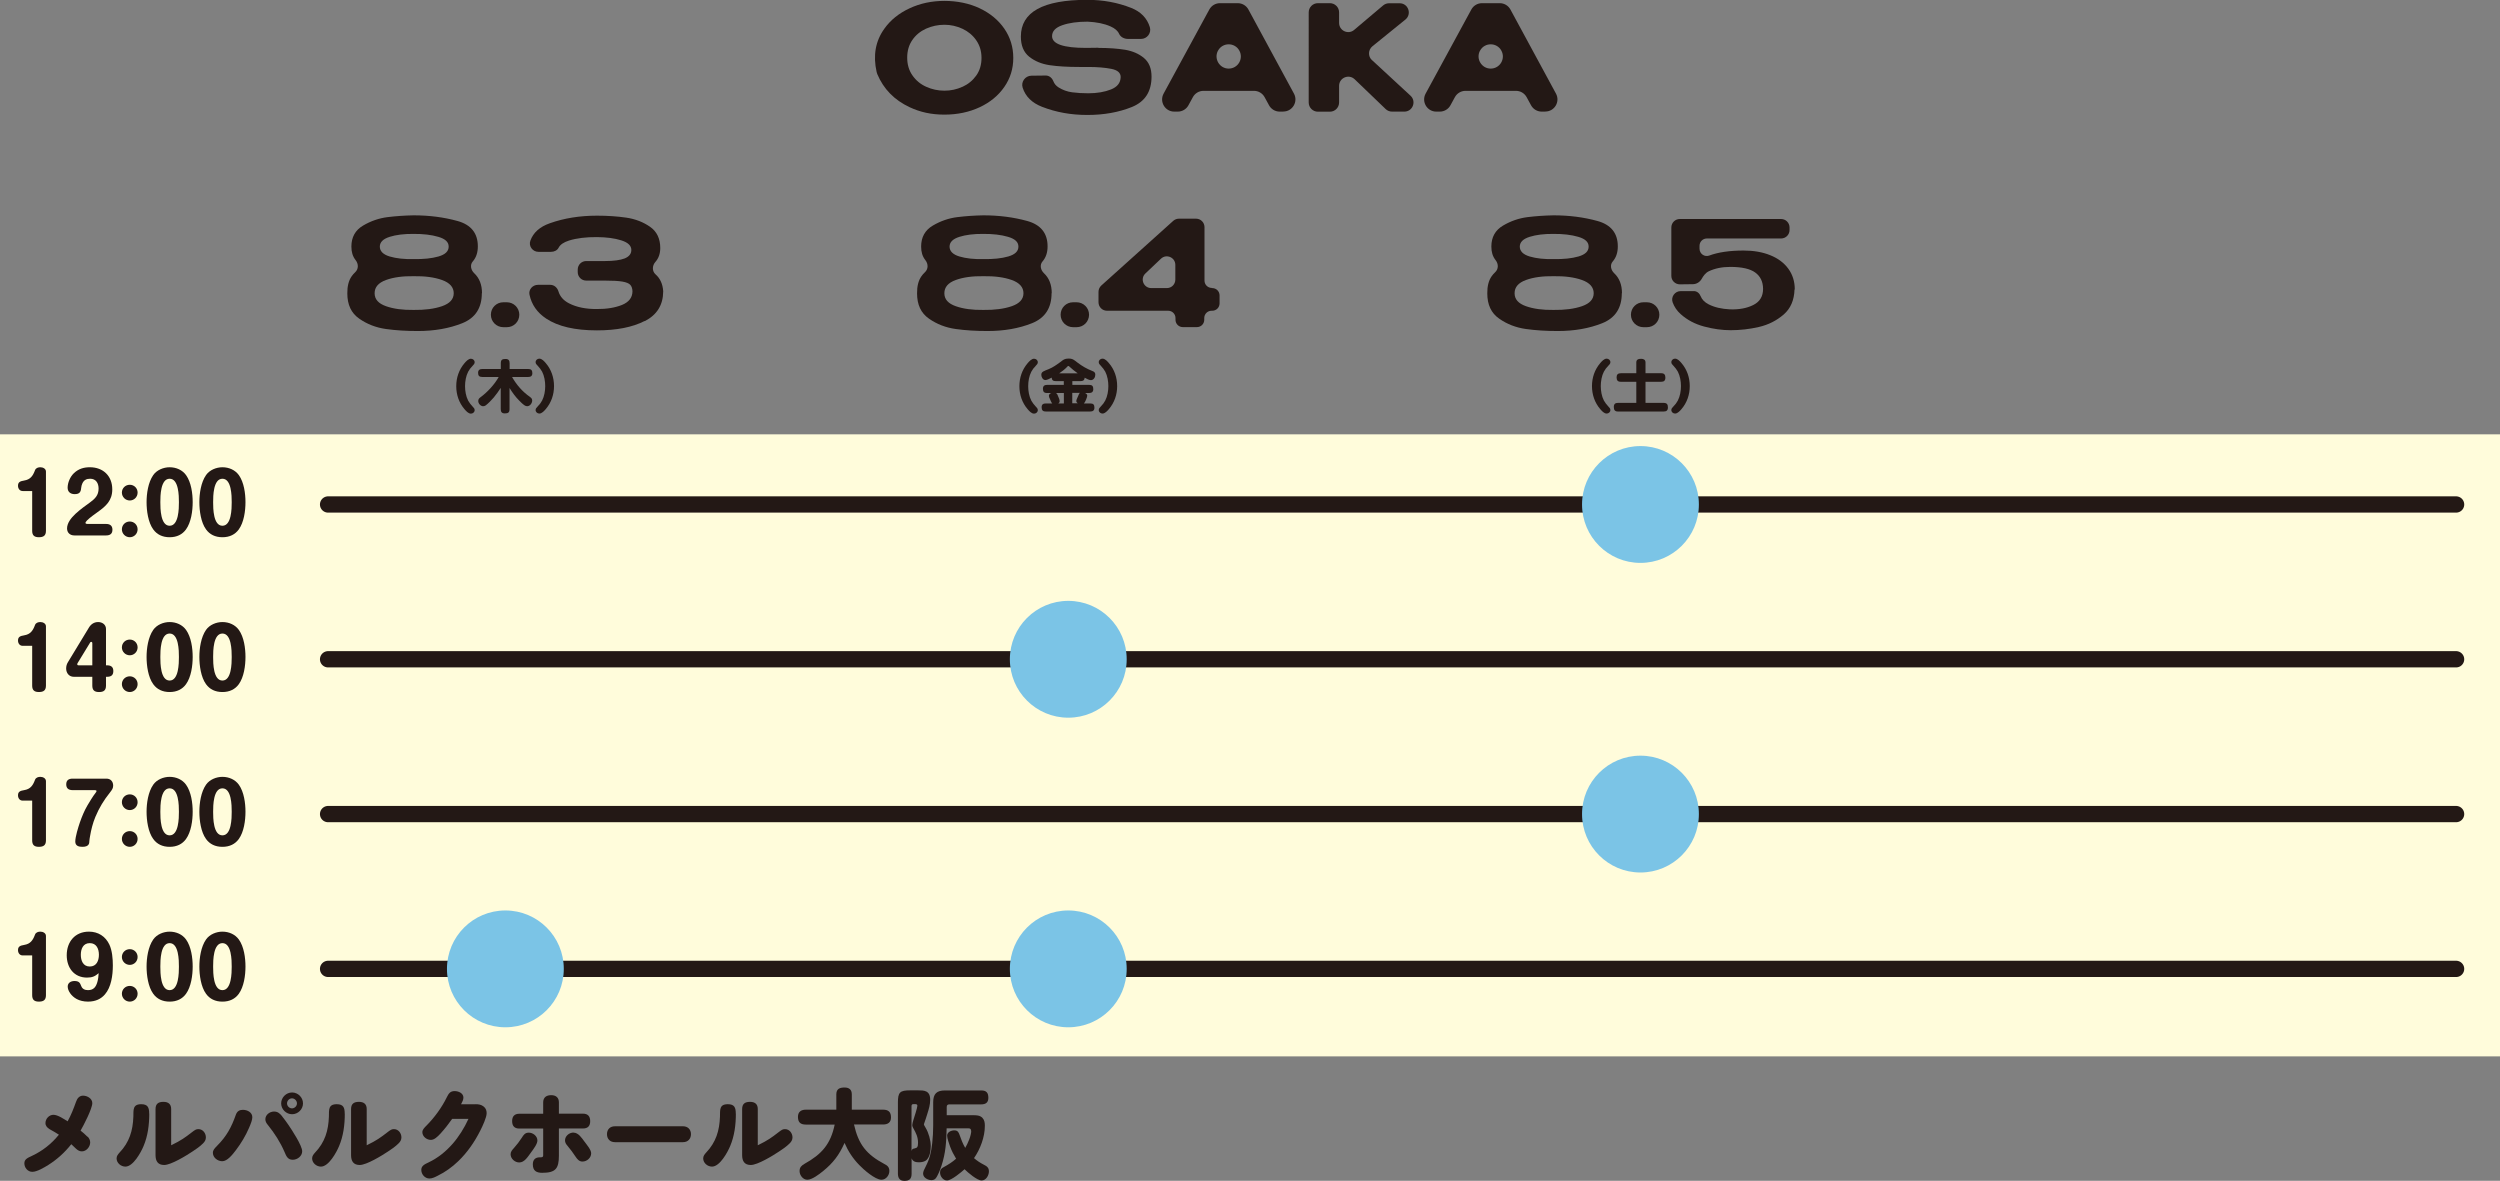 <?xml version="1.0" encoding="UTF-8"?><svg id="_レイヤー_2" xmlns="http://www.w3.org/2000/svg" viewBox="0 0 306.85 144.93"><rect x="0" y="0" width="306.85" height="144.93" fill="#808080" stroke="none"/><defs><style>.cls-1{fill:#fffcdb;}.cls-2{fill:#7bc4e6;}.cls-3{fill:#231815;}.cls-4{fill:none;stroke:#231815;stroke-linecap:round;stroke-miterlimit:10;stroke-width:2px;}</style></defs><g id="_レイヤー_1-2"><rect class="cls-1" y="53.31" width="306.85" height="76.35"/><path class="cls-3" d="m59.14,35.99c0,1.81-.8,3.04-2.4,3.68-1.6.64-3.42.96-5.47.96-1.4,0-2.71-.08-3.91-.25-1.21-.17-2.3-.59-3.27-1.27-.98-.68-1.46-1.71-1.46-3.1-.01-.86.16-1.56.52-2.08.12-.18.27-.35.43-.5.44-.4.44-1.03.07-1.5s-.52-1-.52-1.67c0-1.15.48-2.01,1.43-2.57s1.96-.91,3.01-1.04,2.12-.2,3.2-.22c1.91,0,3.7.23,5.37.69,1.67.46,2.51,1.5,2.51,3.12,0,.76-.21,1.38-.62,1.85-.37.42-.24,1.05.17,1.44.64.6.96,1.42.96,2.45Zm-4.88,1.59c.95-.33,1.43-.86,1.43-1.59s-.48-1.28-1.43-1.62-2.11-.49-3.48-.47c-1.34-.02-2.48.13-3.41.47s-1.39.88-1.39,1.62.46,1.26,1.39,1.59c.93.33,2.06.48,3.39.46,1.38.02,2.54-.13,3.5-.46Zm-6.43-8.51c-.8.25-1.21.65-1.21,1.2s.4.97,1.21,1.21c.81.24,1.79.35,2.96.32,1.19.02,2.2-.08,3.03-.32s1.25-.64,1.25-1.21-.42-.95-1.27-1.2c-.84-.25-1.87-.37-3.07-.36-1.14-.01-2.11.11-2.91.36Z"/><path class="cls-3" d="m63.74,38.63h0c0,.85-.68,1.53-1.53,1.53h-.43c-.84,0-1.53-.68-1.53-1.53h0c0-.85.68-1.53,1.53-1.53h.43c.84,0,1.53.68,1.53,1.53Z"/><path class="cls-3" d="m79.12,39.4c-1.5.77-3.45,1.15-5.86,1.15-2.69,0-4.76-.48-6.21-1.44-1.11-.73-1.8-1.71-2.06-2.94-.14-.63.39-1.21,1.03-1.21h1.52c.49,0,.87.35,1.01.82.19.62.62,1.11,1.29,1.45.93.48,2.07.71,3.42.7,1.2.01,2.22-.16,3.08-.5.85-.35,1.28-.9,1.29-1.67-.01-.36-.11-.63-.28-.81s-.5-.31-.97-.39c-.47-.08-1.19-.12-2.15-.12h-2.28c-.58,0-1.04-.47-1.04-1.04v-.32c0-.58.47-1.04,1.04-1.04h2.28c1.08,0,1.89-.11,2.44-.32.54-.22.82-.56.82-1.04,0-.53-.41-.92-1.23-1.18-.82-.26-1.82-.39-2.99-.4-1.34-.01-2.48.13-3.42.42-.67.21-1.1.51-1.29.89-.17.33-.55.5-.93.5h-1.54c-.72,0-1.24-.71-.99-1.38.36-.99,1.16-1.7,2.39-2.13,1.74-.62,3.67-.93,5.78-.93,1.28,0,2.48.08,3.59.24,1.11.16,2.08.54,2.92,1.12s1.26,1.46,1.26,2.61c0,.69-.2,1.26-.6,1.71s-.42,1.13.02,1.52c.57.5.88,1.19.94,2.06v.04c-.01,1.67-.77,2.88-2.27,3.65Z"/><path class="cls-3" d="m129.07,35.99c0,1.81-.8,3.04-2.4,3.68-1.6.64-3.42.96-5.47.96-1.4,0-2.71-.08-3.91-.25-1.21-.17-2.3-.59-3.27-1.27-.98-.68-1.46-1.71-1.46-3.1-.01-.86.16-1.56.52-2.08.12-.18.27-.35.43-.5.44-.4.44-1.03.07-1.5s-.52-1-.52-1.67c0-1.15.48-2.01,1.43-2.57s1.96-.91,3.01-1.04,2.12-.2,3.2-.22c1.91,0,3.7.23,5.37.69,1.67.46,2.51,1.5,2.51,3.12,0,.76-.21,1.38-.62,1.85-.37.42-.24,1.05.17,1.44.64.6.96,1.42.96,2.45Zm-4.88,1.59c.95-.33,1.43-.86,1.43-1.59s-.48-1.28-1.43-1.62-2.11-.49-3.48-.47c-1.34-.02-2.48.13-3.41.47s-1.39.88-1.39,1.62.46,1.26,1.39,1.59c.93.33,2.06.48,3.39.46,1.38.02,2.54-.13,3.5-.46Zm-6.43-8.51c-.8.25-1.21.65-1.21,1.2s.4.97,1.21,1.21c.81.24,1.79.35,2.96.32,1.19.02,2.2-.08,3.03-.32s1.25-.64,1.25-1.21-.42-.95-1.27-1.2c-.84-.25-1.87-.37-3.07-.36-1.14-.01-2.11.11-2.91.36Z"/><path class="cls-3" d="m133.67,38.63h0c0,.85-.68,1.53-1.53,1.53h-.43c-.84,0-1.53-.68-1.53-1.53h0c0-.85.68-1.53,1.53-1.53h.43c.84,0,1.53.68,1.53,1.53Z"/><path class="cls-3" d="m148.71,35.36h.08c.5,0,.9.4.9.9v.98c0,.5-.4.9-.9.9h-.08c-.5,0-.9.4-.9.9v.21c0,.5-.4.9-.9.9h-1.73c-.5,0-.9-.4-.9-.9v-.21c0-.5-.4-.9-.9-.9h-7.51c-.58,0-1.04-.47-1.04-1.04v-1.28c0-.3.13-.58.35-.78l8.82-7.93c.19-.17.44-.27.7-.27h2.1c.58,0,1.04.47,1.04,1.04v6.56c0,.5.4.9.9.9Zm-6.21-3.61l-1.91,1.81c-.69.65-.23,1.8.72,1.8h1.91c.58,0,1.04-.47,1.04-1.04v-1.81c0-.91-1.09-1.39-1.76-.76Z"/><path class="cls-3" d="m199.06,35.99c0,1.81-.8,3.04-2.4,3.68-1.6.64-3.42.96-5.47.96-1.4,0-2.71-.08-3.91-.25-1.21-.17-2.3-.59-3.27-1.27-.98-.68-1.46-1.71-1.46-3.1-.01-.86.16-1.56.52-2.08.12-.18.27-.35.43-.5.44-.4.44-1.03.07-1.5s-.52-1-.52-1.67c0-1.15.48-2.01,1.43-2.57s1.96-.91,3.01-1.04,2.12-.2,3.2-.22c1.91,0,3.7.23,5.37.69,1.67.46,2.51,1.5,2.51,3.12,0,.76-.21,1.38-.62,1.85-.37.42-.24,1.05.17,1.44.64.6.96,1.42.96,2.45Zm-4.88,1.59c.95-.33,1.43-.86,1.43-1.59s-.48-1.28-1.43-1.62-2.11-.49-3.48-.47c-1.34-.02-2.48.13-3.41.47s-1.39.88-1.39,1.62.46,1.26,1.39,1.59c.93.33,2.06.48,3.39.46,1.38.02,2.54-.13,3.5-.46Zm-6.43-8.51c-.8.25-1.21.65-1.21,1.2s.4.97,1.21,1.21c.81.24,1.79.35,2.96.32,1.19.02,2.2-.08,3.03-.32s1.25-.64,1.25-1.21-.42-.95-1.27-1.2c-.84-.25-1.87-.37-3.07-.36-1.14-.01-2.11.11-2.91.36Z"/><path class="cls-3" d="m203.67,38.63h0c0,.85-.68,1.53-1.53,1.53h-.43c-.84,0-1.53-.68-1.53-1.53h0c0-.85.68-1.53,1.53-1.53h.43c.84,0,1.53.68,1.53,1.53Z"/><path class="cls-3" d="m220.26,35.52c-.04,1.32-.48,2.35-1.34,3.09-.86.74-1.86,1.25-3.02,1.52-1.16.27-2.32.4-3.48.4-1.04,0-2.13-.15-3.25-.45-1.13-.3-2.09-.81-2.89-1.53-.46-.41-.78-.89-.98-1.44-.24-.67.28-1.38.99-1.38h1.59c.41-.01.72.27.87.65.16.4.48.72.96.97.72.37,1.59.57,2.62.62,1.13.04,2.09-.14,2.88-.54.79-.4,1.19-1.05,1.19-1.98-.01-.88-.33-1.54-.96-2-.63-.46-1.65-.69-3.07-.69-1,0-1.88.18-2.64.54-.38.18-.67.57-.86.92-.22.39-.62.65-1.06.66l-1.62.02c-.58,0-1.05-.46-1.05-1.04v-5.94c0-.58.47-1.04,1.04-1.04h12.43c.58,0,1.04.47,1.04,1.04v.31c0,.58-.47,1.04-1.04,1.04h-9.11c-.5,0-.9.4-.9.9v.35c0,.63.62,1.07,1.21.84,1.08-.4,2.48-.61,4.21-.61,1.22,0,2.31.19,3.25.57.95.38,1.69.93,2.22,1.65.53.72.8,1.57.8,2.55v.02Z"/><path class="cls-3" d="m10.76,139.51c.18.19.31.43.31.71,0,.53-.46,1.1-1.02,1.1-.28,0-.5-.13-.71-.32-.19-.19-.38-.37-.59-.56-.79,1-1.73,1.86-2.81,2.54-.48.3-1.39.85-1.97.85s-.98-.52-.98-1.04c0-.49.35-.65.91-.91,1.31-.61,2.43-1.49,3.33-2.61-.37-.25-.77-.46-1.15-.68-.28-.17-.5-.41-.5-.74,0-.53.44-1.02.98-1.02s1.3.53,1.74.8c.43-.77.74-1.58,1.04-2.41.14-.41.4-.74.86-.74.5,0,1.13.35,1.13.91,0,.68-1.06,2.73-1.44,3.38.29.24.59.48.85.76Z"/><path class="cls-3" d="m18.32,136.7c0,1.34-.17,2.72-.7,3.97-.32.77-1.27,2.52-2.23,2.52-.54,0-1.08-.44-1.08-1.01,0-.29.17-.5.36-.71,1.21-1.27,1.64-2.69,1.7-4.43.02-.79-.1-1.51.96-1.51.83,0,.98.43.98,1.16Zm5.21,2.29c.44-.34.56-.4.83-.4.54,0,.91.5.91,1.02,0,.29-.14.53-.35.73-.4.4-.86.71-1.32,1.01-.73.49-2.61,1.64-3.45,1.64-.78,0-1.06-.49-1.06-1.21v-5.65c0-.67.37-.89.97-.89s.95.28.95.88v4.45c1.24-.6,1.73-.97,2.52-1.58Z"/><path class="cls-3" d="m30.97,137.13c0,.32-.17.77-.41,1.32-.41.95-.96,1.87-1.59,2.7-.44.59-1.08,1.38-1.69,1.38-.56,0-1.15-.44-1.15-1.03,0-.34.19-.53.55-.9,1.13-1.14,1.73-2.24,2.27-3.78.16-.44.46-.6.86-.6.54,0,1.16.3,1.16.91Zm3.65-.12c.28.35.54.71.79,1.07.43.64,1.68,2.53,1.68,3.23,0,.6-.6,1.04-1.16,1.04-.61,0-.79-.44-1-.94-.52-1.21-1.22-2.3-2.05-3.33-.17-.2-.31-.42-.31-.7,0-.55.54-.95,1.06-.95.47,0,.72.24,1,.58Zm2.57-1.58c0,.72-.61,1.33-1.34,1.33s-1.34-.61-1.34-1.33.61-1.34,1.34-1.34,1.34.61,1.34,1.34Zm-1.96,0c0,.32.28.61.61.61s.61-.29.61-.61-.28-.62-.61-.62-.61.29-.61.62Z"/><path class="cls-3" d="m42.32,136.7c0,1.34-.17,2.72-.7,3.97-.32.77-1.27,2.52-2.23,2.52-.54,0-1.08-.44-1.08-1.01,0-.29.17-.5.36-.71,1.21-1.27,1.64-2.69,1.7-4.43.02-.79-.1-1.51.96-1.51.83,0,.98.43.98,1.16Zm5.21,2.29c.44-.34.56-.4.83-.4.54,0,.91.5.91,1.02,0,.29-.14.53-.35.73-.4.4-.86.71-1.32,1.01-.73.49-2.61,1.64-3.45,1.64-.78,0-1.06-.49-1.06-1.21v-5.65c0-.67.37-.89.97-.89s.95.28.95.88v4.45c1.24-.6,1.73-.97,2.52-1.58Z"/><path class="cls-3" d="m58.37,135.53c.36,0,.71.05,1,.29s.36.52.36.83c0,.49-.5,1.58-.78,2.12-.7,1.39-1.59,2.69-2.72,3.77-.74.71-1.58,1.32-2.51,1.77-.31.16-.66.34-1.01.34-.55,0-1-.5-1-1.06,0-.48.38-.68.9-.92,2.25-1.07,3.87-3.11,4.89-5.34h-2c-.44.62-.89,1.21-1.43,1.8-.4.43-.77.78-1.19.78-.52,0-1.04-.42-1.04-.95,0-.3.23-.53.55-.85.9-.91,1.83-2.15,2.46-3.45.22-.44.41-.74.95-.74.47,0,1.08.25,1.08.8,0,.25-.12.5-.29.82h1.77Z"/><path class="cls-3" d="m65.96,139.98c0,.42-.41.97-.84,1.55-.34.46-.75,1.15-1.39,1.15-.53,0-1.06-.46-1.06-1.01,0-.31.2-.53.41-.76.36-.4.68-.82.97-1.27.22-.35.4-.62.85-.62.52,0,1.06.42,1.06.96Zm.71-4.67c0-.62.4-.89.98-.89s.95.29.95.89v1.38h2.95c.6,0,.89.32.89.92s-.29.9-.89.9h-2.95v3.33c0,1.6-.41,2.11-2.05,2.11-.73,0-1.15-.26-1.15-1.04,0-.55.3-.86.84-.86h.13c.26,0,.3-.1.3-.26v-3.27h-2.92c-.61,0-.89-.32-.89-.92s.31-.9.89-.9h2.92v-1.38Zm3.73,3.71c.59,0,1.01.66,1.33,1.09.34.46.83,1.02.83,1.45,0,.56-.53,1.01-1.07,1.01-.4,0-.64-.29-.83-.58-.31-.47-.64-.92-1.01-1.36-.17-.19-.3-.4-.3-.65,0-.55.52-.97,1.04-.97Z"/><path class="cls-3" d="m83.84,138.24c.59,0,.97.4.97.97s-.38.98-.97.98h-8.37c-.59,0-.97-.4-.97-.98s.37-.97.97-.97h8.37Z"/><path class="cls-3" d="m90.32,136.7c0,1.34-.17,2.72-.7,3.97-.32.77-1.27,2.52-2.23,2.52-.54,0-1.08-.44-1.08-1.01,0-.29.17-.5.36-.71,1.21-1.27,1.64-2.69,1.7-4.43.02-.79-.1-1.51.96-1.51.83,0,.98.43.98,1.16Zm5.21,2.29c.44-.34.56-.4.83-.4.54,0,.91.5.91,1.02,0,.29-.14.53-.35.73-.4.4-.86.71-1.32,1.01-.73.49-2.61,1.64-3.45,1.64-.78,0-1.06-.49-1.06-1.21v-5.65c0-.67.37-.89.97-.89s.95.28.95.88v4.45c1.24-.6,1.73-.97,2.52-1.58Z"/><path class="cls-3" d="m101,143.76c-.46.37-1.32,1.04-1.91,1.04-.53,0-.95-.55-.95-1.06,0-.47.23-.67.6-.89,2.12-1.18,3.21-2.41,3.71-4.82h-3.54c-.66,0-.97-.28-.97-.95,0-.62.4-.88.97-.88h3.74v-1.88c0-.67.41-.84,1.01-.84.56,0,.89.26.89.84v1.88h3.84c.66,0,.97.29.97.96,0,.62-.4.86-.97.86h-3.57c.55,2.45,1.52,3.67,3.73,4.85.38.19.61.4.61.86,0,.53-.42,1.07-.97,1.07-.78,0-2.21-1.26-2.73-1.81-.78-.8-1.36-1.69-1.8-2.71-.66,1.48-1.4,2.46-2.65,3.47Z"/><path class="cls-3" d="m111.89,144.06c0,.62-.26.88-.89.88-.56,0-.79-.35-.79-.88v-8.74c0-1.26.25-1.49,1.5-1.49h.97c.72,0,1.49,0,1.49,1.15,0,.61-.16,1.13-.34,1.7-.05.17-.32,1.02-.38,1.16-.02.06-.05.13-.05.16,0,.06.06.18.22.44.36.6.62,1.52.62,2.22,0,.55-.1,1.3-.5,1.7-.25.24-.62.3-.96.3-.38,0-.74-.08-.89-.49v1.88Zm.42-3.12c.24-.05.37-.14.37-.67,0-.71-.25-1.21-.59-1.81-.06-.1-.12-.23-.12-.35,0-.16.08-.46.13-.61.11-.35.5-1.55.5-1.79,0-.14-.12-.19-.24-.19h-.26c-.14,0-.22.08-.22.23v5.52c.07-.25.17-.28.42-.32Zm6.88-2.16c0-.22-.14-.29-.34-.29h-2.66c-.04,1.68-.11,3.01-.64,4.62-.13.4-.47,1.3-.75,1.57-.12.12-.3.17-.47.17-.44,0-1.03-.3-1.03-.8,0-.25.14-.53.3-.83.54-1.06.68-1.74.82-2.91.08-.72.12-1.45.12-2.18v-2.84c0-1.03.42-1.45,1.45-1.45h4.44c.65,0,.88.29.88.91,0,.59-.34.8-.88.8h-3.91c-.22,0-.32.11-.32.32v1.01h3.21c.42,0,.85,0,1.17.32.26.28.3.62.3.98,0,1.38-.56,2.85-1.33,3.97.36.31.76.58,1.18.79.37.19.65.36.65.83,0,.49-.35,1.12-.9,1.12s-1.68-.97-2.09-1.38c-.41.37-1.61,1.38-2.16,1.38-.48,0-.85-.52-.85-.97,0-.36.17-.53.47-.68.55-.3,1.03-.6,1.5-1.02-.3-.5-.54-.96-.74-1.5-.12-.34-.36-1-.36-1.33,0-.43.49-.65.88-.65s.52.2.64.54c.19.55.4,1.1.7,1.61.31-.52.74-1.5.74-2.1Z"/><line class="cls-4" x1="40.27" y1="99.92" x2="301.46" y2="99.92"/><line class="cls-4" x1="40.27" y1="80.92" x2="301.46" y2="80.92"/><line class="cls-4" x1="40.27" y1="118.92" x2="301.46" y2="118.92"/><path class="cls-3" d="m2.79,60.27c-.37,0-.58-.3-.58-.65,0-.46.28-.56.76-.64.78-.13,1.07-.58,1.33-1.27.1-.27.39-.36.65-.36.31,0,.69.17.69.53v7.27c0,.6-.31.79-.87.79s-.82-.23-.82-.79v-4.88h-1.16Z"/><path class="cls-3" d="m9.13,65.72c-.52,0-.9-.32-.9-.86,0-.63.45-1.25,1.04-1.8.58-.54,1.29-1.04,1.76-1.38.64-.47,1.07-.89,1.07-1.71,0-.65-.31-1.21-1.03-1.21-.45,0-.76.15-.96.57-.08.17-.13.37-.15.57-.04.52-.23.75-.8.75-.5,0-.86-.27-.86-.79,0-.61.31-1.34.76-1.77.57-.55,1.23-.74,1.97-.74,1.63,0,2.75,1.07,2.75,2.72,0,1.36-.77,2.05-1.78,2.77-.32.23-.99.7-1.32,1.04-.12.13-.19.23-.19.3,0,.11.15.13.24.13h2.29c.47,0,.78.2.78.71s-.31.7-.78.7h-3.89Z"/><path class="cls-3" d="m16.89,60.46c0,.54-.43.97-.96.97s-.97-.43-.97-.97.43-.96.97-.96.96.43.96.96Zm0,4.51c0,.54-.43.97-.96.97s-.97-.43-.97-.97.43-.96.97-.96.96.43.96.96Z"/><path class="cls-3" d="m22.84,58.32c.63.89.81,2.25.81,3.32s-.19,2.47-.82,3.34c-.45.62-1.12.96-2.01.96s-1.56-.34-2.01-.96c-.63-.86-.82-2.29-.82-3.34s.19-2.43.82-3.33c.44-.63,1.26-.96,2.01-.96.81,0,1.57.34,2.02.97Zm-3.16,3.32c0,.78.02,2.89,1.14,2.89s1.14-2.11,1.14-2.89-.02-2.88-1.14-2.88-1.14,2.11-1.14,2.88Z"/><path class="cls-3" d="m29.32,58.32c.63.89.81,2.25.81,3.32s-.19,2.47-.82,3.34c-.45.62-1.12.96-2.01.96s-1.56-.34-2.01-.96c-.63-.86-.82-2.29-.82-3.34s.19-2.43.82-3.33c.44-.63,1.26-.96,2.01-.96.81,0,1.57.34,2.02.97Zm-3.16,3.32c0,.78.02,2.89,1.14,2.89s1.14-2.11,1.14-2.89-.02-2.88-1.14-2.88-1.14,2.11-1.14,2.88Z"/><path class="cls-3" d="m2.79,79.27c-.37,0-.58-.3-.58-.65,0-.46.28-.56.76-.64.78-.13,1.07-.58,1.33-1.27.1-.27.39-.36.65-.36.31,0,.69.17.69.53v7.27c0,.6-.31.79-.87.79s-.82-.23-.82-.79v-4.88h-1.16Z"/><path class="cls-3" d="m9.06,83.07c-.58,0-.94-.46-.94-1.02,0-.27.07-.54.21-.76l2.59-4.27c.25-.41.63-.67,1.13-.67s.96.31.96.85v4.46h.12c.47,0,.78.18.78.7,0,.55-.31.71-.78.71h-.12v1.08c0,.6-.3.79-.86.79s-.82-.23-.82-.79v-1.08h-2.27Zm2.27-4.13c0-.08-.05-.16-.14-.16-.06,0-.1.04-.13.09l-1.53,2.51c-.03.05-.05.09-.05.14,0,.09.05.14.16.14h1.69v-2.72Z"/><path class="cls-3" d="m16.89,79.46c0,.54-.43.97-.96.97s-.97-.43-.97-.97.43-.96.97-.96.96.43.96.96Zm0,4.51c0,.54-.43.97-.96.97s-.97-.43-.97-.97.43-.96.97-.96.96.43.96.96Z"/><path class="cls-3" d="m22.84,77.32c.63.89.81,2.25.81,3.32s-.19,2.47-.82,3.34c-.45.62-1.12.96-2.01.96s-1.56-.34-2.01-.96c-.63-.86-.82-2.29-.82-3.34s.19-2.43.82-3.33c.44-.63,1.26-.96,2.01-.96.81,0,1.57.34,2.02.97Zm-3.16,3.32c0,.78.02,2.89,1.14,2.89s1.14-2.11,1.14-2.89-.02-2.88-1.14-2.88-1.14,2.11-1.14,2.88Z"/><path class="cls-3" d="m29.32,77.32c.63.89.81,2.25.81,3.32s-.19,2.47-.82,3.34c-.45.62-1.12.96-2.01.96s-1.56-.34-2.01-.96c-.63-.86-.82-2.29-.82-3.34s.19-2.43.82-3.33c.44-.63,1.26-.96,2.01-.96.81,0,1.57.34,2.02.97Zm-3.16,3.32c0,.78.02,2.89,1.14,2.89s1.14-2.11,1.14-2.89-.02-2.88-1.14-2.88-1.14,2.11-1.14,2.88Z"/><path class="cls-3" d="m2.79,98.27c-.37,0-.58-.3-.58-.65,0-.46.28-.56.76-.64.78-.13,1.07-.58,1.33-1.27.1-.27.39-.36.65-.36.31,0,.69.17.69.53v7.27c0,.6-.31.79-.87.79s-.82-.23-.82-.79v-4.88h-1.16Z"/><path class="cls-3" d="m13.07,95.57c.51,0,.82.36.82.85,0,.31-.11.49-.4.86-.73.91-1.31,1.85-1.79,3-.32.78-.51,1.55-.65,2.37-.03.18-.07.38-.08.56,0,.32-.05.73-.86.73-.45,0-.87-.12-.87-.65,0-.59.37-1.78.57-2.36.25-.71.54-1.42.92-2.07.23-.39.68-1.14.99-1.53.08-.1.13-.17.13-.24,0-.1-.16-.11-.23-.11h-2.71c-.47,0-.78-.2-.78-.71s.31-.7.78-.7h4.16Z"/><path class="cls-3" d="m16.89,98.46c0,.54-.43.97-.96.97s-.97-.43-.97-.97.43-.96.97-.96.96.43.96.96Zm0,4.51c0,.54-.43.97-.96.97s-.97-.43-.97-.97.43-.96.97-.96.96.43.96.96Z"/><path class="cls-3" d="m22.84,96.32c.63.89.81,2.25.81,3.32s-.19,2.47-.82,3.34c-.45.62-1.12.96-2.01.96s-1.56-.34-2.01-.96c-.63-.86-.82-2.29-.82-3.34s.19-2.43.82-3.33c.44-.63,1.26-.96,2.01-.96.81,0,1.57.34,2.02.97Zm-3.16,3.32c0,.78.02,2.89,1.14,2.89s1.14-2.11,1.14-2.89-.02-2.88-1.14-2.88-1.14,2.11-1.14,2.88Z"/><path class="cls-3" d="m29.32,96.32c.63.89.81,2.25.81,3.32s-.19,2.47-.82,3.34c-.45.62-1.12.96-2.01.96s-1.56-.34-2.01-.96c-.63-.86-.82-2.29-.82-3.34s.19-2.43.82-3.33c.44-.63,1.26-.96,2.01-.96.81,0,1.57.34,2.02.97Zm-3.16,3.32c0,.78.02,2.89,1.14,2.89s1.14-2.11,1.14-2.89-.02-2.88-1.14-2.88-1.14,2.11-1.14,2.88Z"/><path class="cls-3" d="m2.79,117.27c-.37,0-.58-.3-.58-.65,0-.46.28-.56.76-.64.78-.13,1.07-.58,1.33-1.27.1-.27.39-.36.65-.36.31,0,.69.17.69.53v7.27c0,.6-.31.79-.87.79s-.82-.23-.82-.79v-4.88h-1.16Z"/><path class="cls-3" d="m10.68,119.99c-1.6,0-2.49-1.22-2.49-2.74,0-1.65,1.01-2.9,2.73-2.9,1.12,0,2.02.57,2.5,1.58.35.73.43,1.76.43,2.56,0,1.27-.21,2.68-.97,3.56-.46.54-1.13.89-2.08.89-.54,0-1.02-.12-1.39-.32-.68-.37-1.1-1.03-1.1-1.53,0-.46.4-.68.82-.68.58,0,.69.23.84.62.14.37.46.5.84.5.68,0,.97-.4,1.14-1,.1-.35.14-.72.16-1.08-.47.4-.8.54-1.43.54Zm-.76-2.8c0,.71.27,1.44,1.1,1.44s1.12-.72,1.12-1.44-.29-1.43-1.12-1.43-1.1.73-1.1,1.43Z"/><path class="cls-3" d="m16.89,117.46c0,.54-.43.97-.96.97s-.97-.43-.97-.97.43-.96.97-.96.96.43.96.96Zm0,4.51c0,.54-.43.97-.96.97s-.97-.43-.97-.97.43-.96.97-.96.96.43.96.96Z"/><path class="cls-3" d="m22.84,115.32c.63.89.81,2.25.81,3.32s-.19,2.47-.82,3.34c-.45.62-1.12.96-2.01.96s-1.56-.34-2.01-.96c-.63-.86-.82-2.29-.82-3.34s.19-2.43.82-3.33c.44-.63,1.26-.96,2.01-.96.81,0,1.57.34,2.02.97Zm-3.16,3.32c0,.78.02,2.89,1.14,2.89s1.14-2.11,1.14-2.89-.02-2.88-1.14-2.88-1.14,2.11-1.14,2.88Z"/><path class="cls-3" d="m29.32,115.32c.63.89.81,2.25.81,3.32s-.19,2.47-.82,3.34c-.45.62-1.12.96-2.01.96s-1.56-.34-2.01-.96c-.63-.86-.82-2.29-.82-3.34s.19-2.43.82-3.33c.44-.63,1.26-.96,2.01-.96.81,0,1.57.34,2.02.97Zm-3.16,3.32c0,.78.02,2.89,1.14,2.89s1.14-2.11,1.14-2.89-.02-2.88-1.14-2.88-1.14,2.11-1.14,2.88Z"/><line class="cls-4" x1="40.27" y1="61.92" x2="301.46" y2="61.92"/><circle class="cls-2" cx="62.03" cy="118.92" r="7.17"/><circle class="cls-2" cx="131.12" cy="118.92" r="7.17"/><circle class="cls-2" cx="131.12" cy="80.92" r="7.17"/><circle class="cls-2" cx="201.35" cy="99.92" r="7.17"/><circle class="cls-2" cx="201.35" cy="61.92" r="7.17"/><path class="cls-3" d="m57.01,44.58c.19-.22.48-.55.79-.55.24,0,.46.18.46.43,0,.18-.1.28-.27.46-.22.22-.38.43-.53.71-.27.52-.38,1.19-.38,1.77s.11,1.25.38,1.77c.15.27.32.48.53.71.17.18.27.27.27.46,0,.25-.22.43-.46.43-.32,0-.6-.33-.79-.55-.68-.79-1.01-1.78-1.01-2.82s.33-2.02,1.01-2.82Z"/><path class="cls-3" d="m65.03,48.71c.17.12.29.22.29.45,0,.33-.27.7-.62.7-.12,0-.22-.05-.32-.11-.2-.13-.5-.42-.67-.6-.46-.46-.83-.98-1.17-1.53v2.6c0,.43-.2.52-.59.52-.35,0-.49-.18-.49-.52v-2.61c-.22.36-.58.84-.86,1.18-.23.28-.71.77-.99.97-.1.07-.19.1-.31.1-.31,0-.6-.33-.6-.64,0-.24.12-.35.3-.48.79-.58,1.71-1.55,2.21-2.47h-2.02c-.36,0-.51-.15-.51-.51,0-.34.2-.47.51-.47h2.28v-.72c0-.43.2-.51.59-.51.35,0,.49.18.49.51v.72h2.28c.37,0,.51.15.51.52,0,.34-.2.46-.51.46h-1.98c.55.97,1.28,1.81,2.19,2.44Z"/><path class="cls-3" d="m66.99,50.21c-.19.22-.48.55-.79.55-.24,0-.46-.18-.46-.43,0-.18.1-.28.27-.46.22-.22.38-.43.53-.71.27-.52.38-1.19.38-1.77s-.11-1.25-.38-1.77c-.15-.27-.32-.48-.53-.71-.17-.18-.27-.27-.27-.46,0-.25.22-.43.46-.43.32,0,.6.33.79.55.68.79,1.01,1.78,1.01,2.82s-.33,2.02-1.01,2.82Z"/><path class="cls-3" d="m126.13,44.58c.19-.22.48-.55.79-.55.24,0,.46.18.46.43,0,.18-.1.28-.27.46-.22.22-.38.43-.53.71-.27.52-.38,1.19-.38,1.77s.11,1.25.38,1.77c.15.27.32.48.53.71.17.18.27.27.27.46,0,.25-.22.43-.46.43-.32,0-.6-.33-.79-.55-.68-.79-1.01-1.78-1.01-2.82s.33-2.02,1.01-2.82Z"/><path class="cls-3" d="m128.32,46.65c-.32,0-.51-.37-.51-.65,0-.39.34-.46.9-.69.52-.21.97-.53,1.42-.86.38-.29.52-.44,1.04-.44s.69.2,1.09.5c.57.43,1.13.76,1.8,1.02.23.09.38.18.38.46,0,.31-.2.67-.55.67-.18,0-.5-.15-.76-.3-.02.32-.2.42-.5.42h-1.01v.46h2.06c.38,0,.51.16.51.53,0,.34-.2.47-.51.47h-.5c.13.06.27.16.27.32,0,.19-.26.83-.41.96h.78c.38,0,.51.16.51.52,0,.34-.19.47-.51.47h-5.45c-.38,0-.52-.16-.52-.53,0-.34.2-.46.52-.46h.78c-.11-.11-.22-.4-.3-.59-.06-.11-.11-.23-.11-.35,0-.18.15-.28.29-.34h-.51c-.37,0-.51-.16-.51-.53,0-.34.2-.47.51-.47h2.05v-.46h-.98c-.31,0-.49-.1-.5-.43-.3.16-.61.3-.78.3Zm1.58,2.05c.07.15.16.38.16.55,0,.13-.06.2-.17.27h.69v-1.28h-.96c.15.09.22.31.28.47Zm2.36-2.89c-.37-.26-.69-.53-1.02-.83-.04-.04-.07-.06-.11-.06-.07,0-.13.08-.17.13-.27.28-.62.55-.95.77h2.25Zm-.15,3.39c0-.15.13-.34.27-.71.04-.1.08-.2.18-.27h-.95v1.28h.69c-.12-.07-.2-.16-.2-.31Z"/><path class="cls-3" d="m136.11,50.21c-.19.22-.48.55-.79.55-.24,0-.46-.18-.46-.43,0-.18.1-.28.27-.46.22-.22.38-.43.53-.71.27-.52.38-1.19.38-1.77s-.11-1.25-.38-1.77c-.15-.27-.32-.48-.53-.71-.17-.18-.27-.27-.27-.46,0-.25.22-.43.46-.43.32,0,.6.33.79.55.68.79,1.01,1.78,1.01,2.82s-.33,2.02-1.01,2.82Z"/><path class="cls-3" d="m196.41,44.57c.19-.22.48-.55.79-.55.24,0,.46.18.46.43,0,.18-.1.28-.27.46-.22.22-.38.43-.53.71-.27.52-.38,1.19-.38,1.77s.11,1.25.38,1.77c.15.27.32.48.53.71.17.18.27.27.27.46,0,.25-.22.43-.46.43-.32,0-.6-.33-.79-.55-.68-.79-1.01-1.78-1.01-2.82s.33-2.02,1.01-2.82Z"/><path class="cls-3" d="m203.9,45.81c.36,0,.51.18.51.54s-.17.51-.51.51h-1.93v2.59h2.23c.38,0,.52.18.52.55s-.17.51-.52.51h-5.61c-.37,0-.51-.18-.51-.55s.17-.51.51-.51h2.25v-2.59h-1.9c-.38,0-.52-.18-.52-.55,0-.34.17-.5.52-.5h1.9v-1.32c0-.38.27-.45.6-.45.29,0,.53.11.53.45v1.32h1.93Z"/><path class="cls-3" d="m206.39,50.21c-.19.22-.48.55-.79.55-.24,0-.46-.18-.46-.43,0-.18.1-.28.27-.46.22-.22.38-.43.53-.71.27-.52.38-1.19.38-1.77s-.11-1.25-.38-1.77c-.15-.27-.32-.48-.53-.71-.17-.18-.27-.27-.27-.46,0-.25.22-.43.46-.43.32,0,.6.33.79.55.68.79,1.01,1.78,1.01,2.82s-.33,2.02-1.01,2.82Z"/><path class="cls-3" d="m120.25,1.02c1.28.61,2.29,1.44,3.02,2.5.73,1.06,1.1,2.26,1.1,3.59s-.37,2.51-1.1,3.56c-.73,1.06-1.74,1.89-3.02,2.49-1.28.6-2.73.91-4.33.91s-2.97-.3-4.27-.91c-1.88-.88-3.2-2.23-3.97-4.06-.03-.08-.06-.17-.08-.25-.46-2.03-.15-3.8.94-5.32.76-1.07,1.79-1.9,3.1-2.51s2.73-.91,4.28-.91,3.05.3,4.33.91Zm-2.12,9.64c.7-.32,1.26-.78,1.69-1.38.43-.6.65-1.33.65-2.17s-.22-1.55-.65-2.17c-.43-.62-1-1.09-1.69-1.41s-1.43-.49-2.21-.49-1.55.16-2.26.48c-.7.32-1.26.78-1.68,1.39-.42.61-.63,1.33-.63,2.16s.21,1.57.64,2.18c.43.62.99,1.09,1.69,1.4.7.32,1.45.48,2.24.48s1.52-.16,2.21-.48Z"/><path class="cls-3" d="m134.83,5.88c1.26,0,2.35.08,3.27.23.92.16,1.69.49,2.31,1.01.62.52.93,1.28.93,2.28,0,1.85-.81,3.09-2.43,3.74-1.62.65-3.43.97-5.45.97s-3.83-.33-5.56-1c-1.23-.48-2.03-1.26-2.38-2.35-.23-.72.32-1.46,1.07-1.47l1.77-.02c.43,0,.77.3.93.7.12.32.34.57.64.76.51.32,1.07.52,1.67.6.61.08,1.26.12,1.97.12,1.08,0,2.01-.16,2.79-.47.78-.31,1.17-.81,1.19-1.51v-.02c0-.52-.39-.85-1.16-1-.77-.15-1.71-.23-2.8-.23h-1.11c-1.44,0-2.66-.07-3.65-.22-1-.15-1.83-.5-2.51-1.04-.68-.55-1.02-1.37-1.02-2.47,0-3.01,2.71-4.51,8.15-4.51,1.93,0,3.72.33,5.39.99,1.19.47,1.95,1.26,2.29,2.36.22.72-.33,1.45-1.09,1.45h-1.58c-.45,0-.91-.21-1.1-.62-.17-.38-.52-.68-1.04-.91-.78-.35-1.73-.54-2.84-.59-1.21,0-2.24.14-3.08.43-.85.29-1.27.74-1.27,1.35,0,.96,1.39,1.44,4.17,1.44l1.51-.02Z"/><path class="cls-3" d="m157.5,13.7h-.43c-.55,0-1.05-.3-1.31-.78l-.54-.99c-.26-.48-.76-.78-1.31-.78h-6.19c-.55,0-1.05.3-1.31.78l-.54.99c-.26.48-.76.78-1.31.78h-.43c-1.13,0-1.85-1.21-1.31-2.21l5.61-10.32c.26-.48.76-.78,1.31-.78h2.18c.55,0,1.05.3,1.31.78l5.59,10.32c.54.99-.18,2.2-1.31,2.2Zm-8-7.49h0c-.54.99.18,2.21,1.31,2.21h0c1.13,0,1.85-1.21,1.31-2.2h0c-.56-1.04-2.06-1.04-2.62,0Z"/><path class="cls-3" d="m168.39,7.37l4.74,4.38c.75.7.26,1.95-.76,1.95h-1.51c-.29,0-.57-.11-.78-.31l-3.81-3.66c-.72-.69-1.91-.18-1.91.81v2.04c0,.62-.5,1.13-1.13,1.13h-1.47c-.62,0-1.13-.5-1.13-1.13V1.52c0-.62.5-1.13,1.13-1.13h1.47c.62,0,1.13.5,1.13,1.13v1.29c0,.96,1.12,1.48,1.85.86l3.55-3c.2-.17.46-.27.73-.27h1.3c1.06,0,1.53,1.33.71,2l-4.05,3.28c-.53.43-.56,1.24-.06,1.7Z"/><path class="cls-3" d="m189.66,13.7h-.43c-.55,0-1.05-.3-1.31-.78l-.54-.99c-.26-.48-.76-.78-1.31-.78h-6.19c-.55,0-1.05.3-1.31.78l-.54.99c-.26.48-.76.78-1.31.78h-.43c-1.13,0-1.85-1.21-1.31-2.21l5.61-10.32c.26-.48.76-.78,1.31-.78h2.18c.55,0,1.05.3,1.31.78l5.59,10.32c.54.99-.18,2.2-1.31,2.2Zm-8-7.49h0c-.54.99.18,2.21,1.31,2.21h0c1.13,0,1.85-1.21,1.31-2.2h0c-.56-1.04-2.06-1.04-2.62,0Z"/></g></svg>